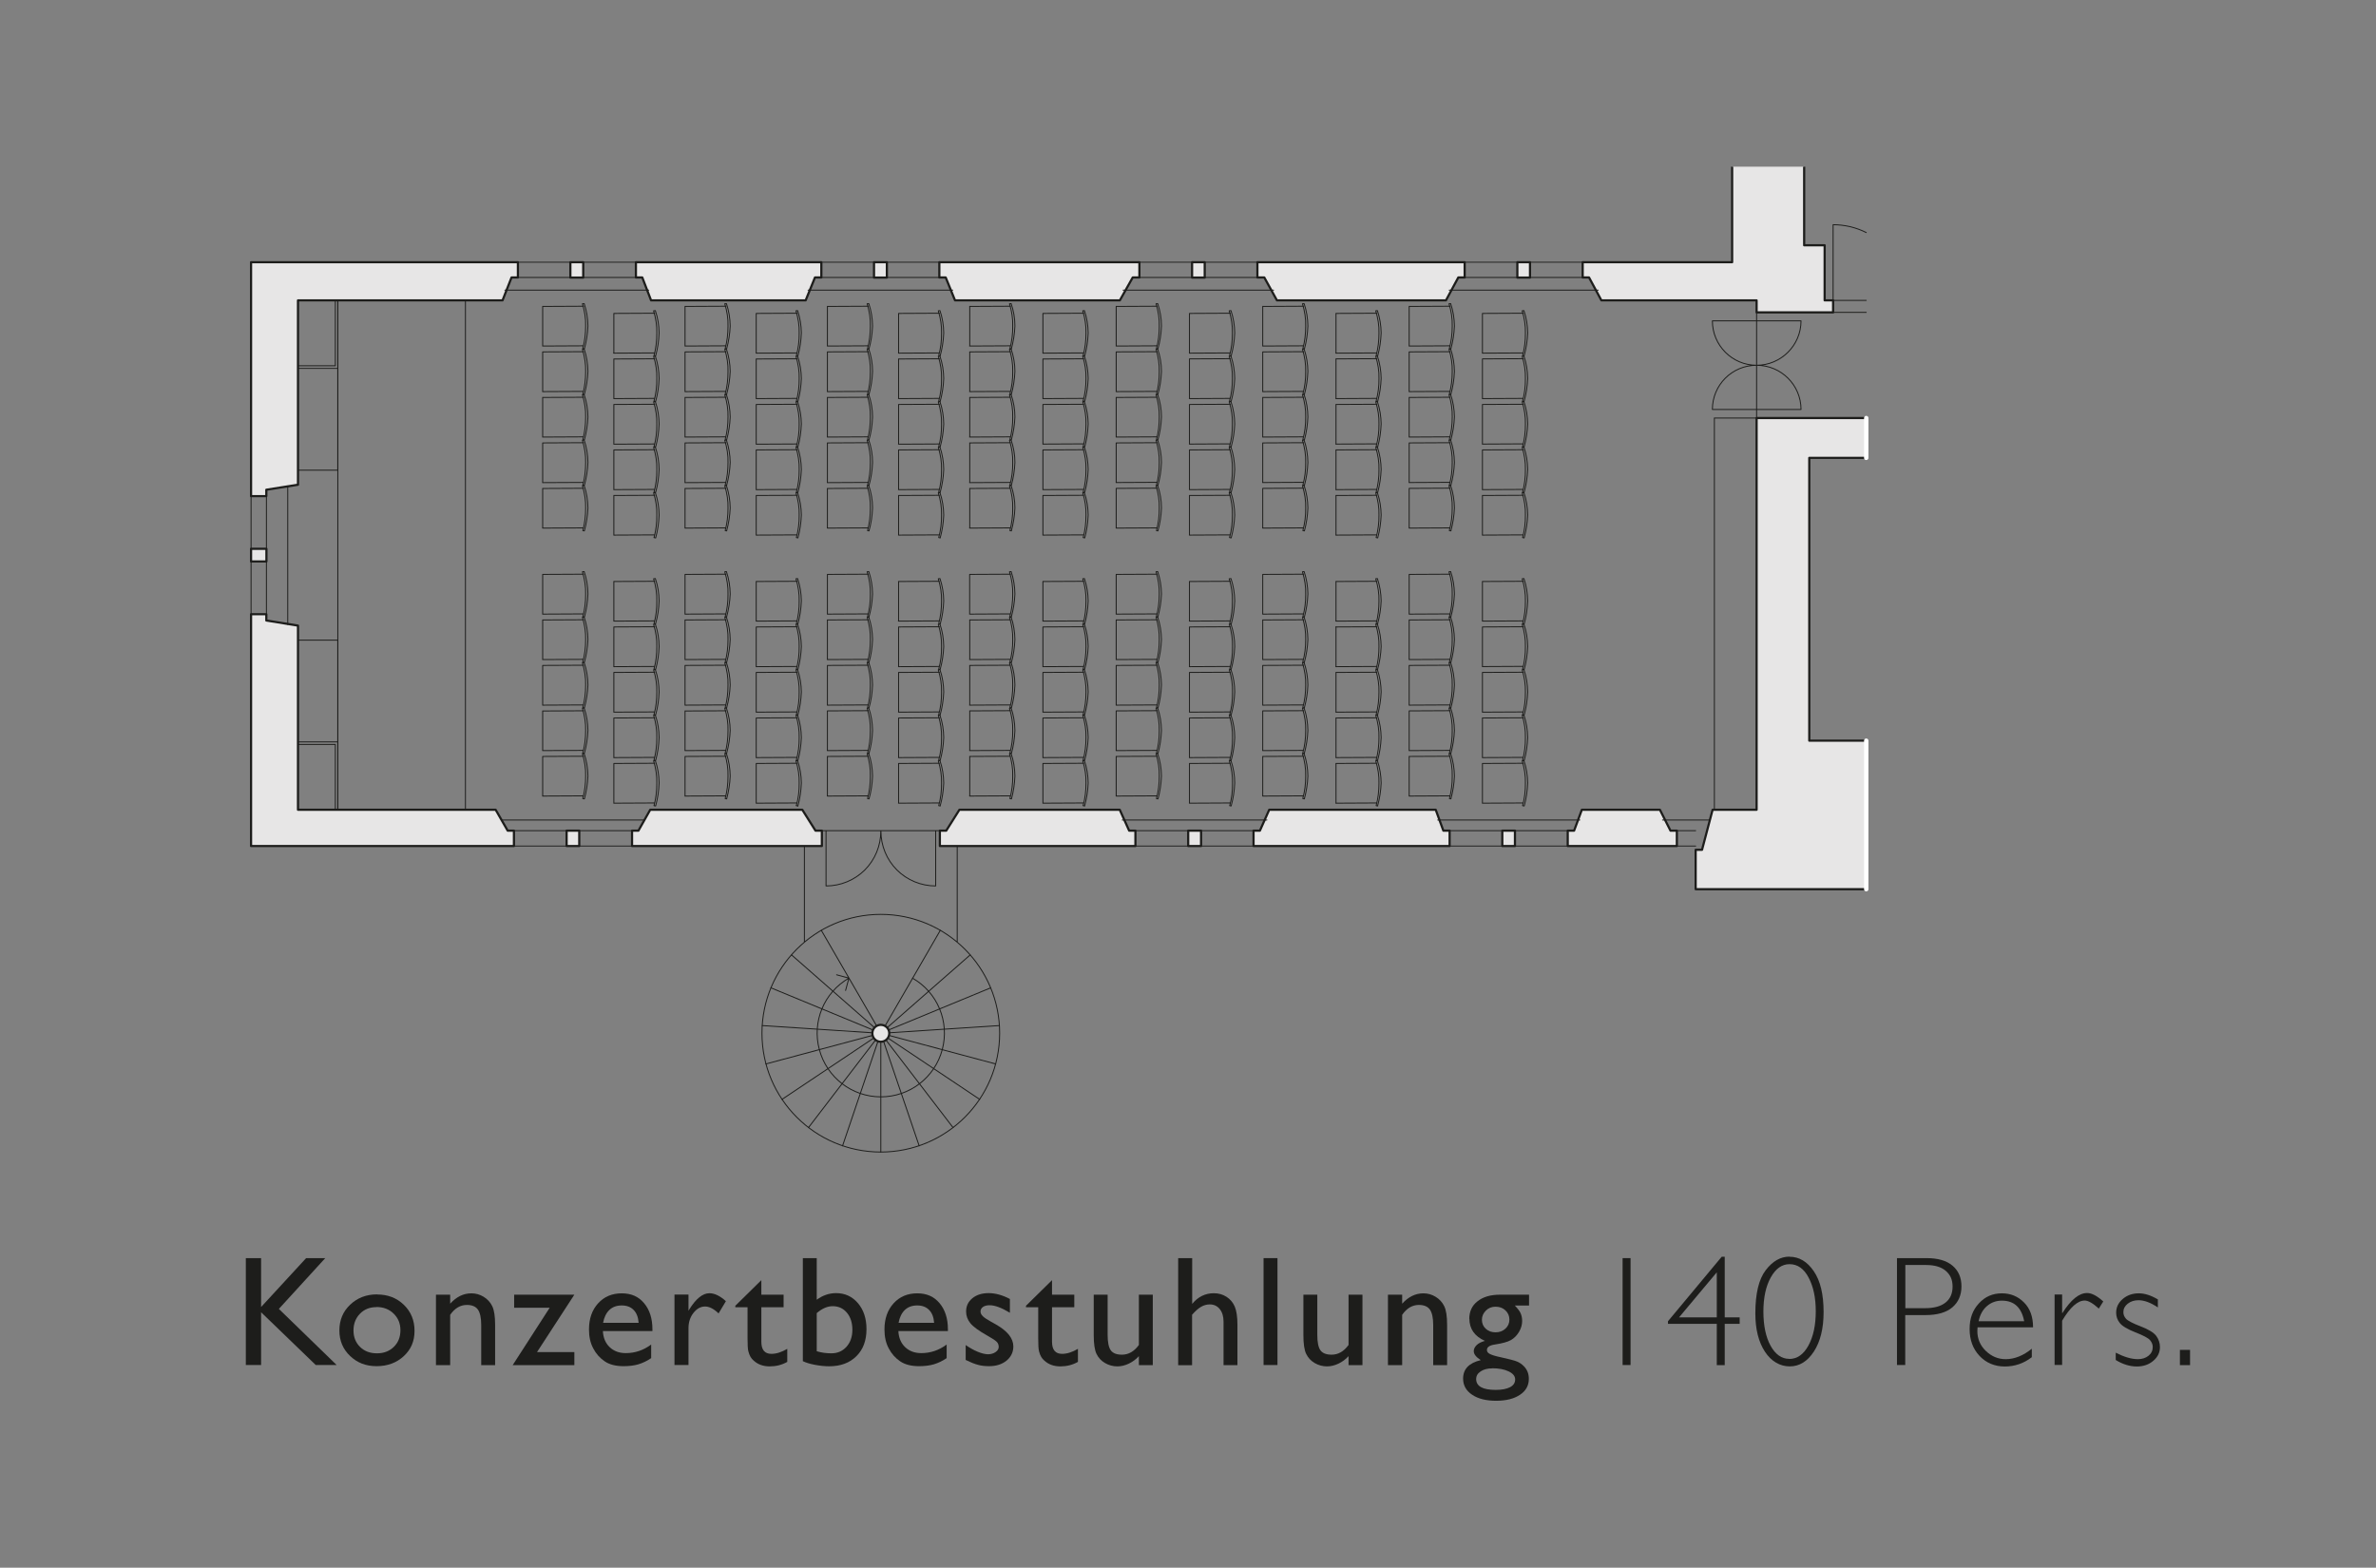 <?xml version="1.0" encoding="UTF-8"?>
<svg xmlns="http://www.w3.org/2000/svg" xmlns:xlink="http://www.w3.org/1999/xlink" id="a" viewBox="0 0 227.32 150">
  <rect x="0" y="0" width="227.32" height="150" fill="#808080" stroke="none"/>
  <defs>
    <style>.n,.o,.p,.q,.r{fill:none;}.o{stroke-width:.09px;}.o,.p,.q,.r{stroke-linecap:round;stroke-linejoin:round;}.o,.p,.r{stroke:#1d1d1b;}.p{stroke-width:.09px;}.s{fill:#e7e6e6;}.t{fill:#1d1d1b;}.q{stroke:#fff;stroke-width:.42px;}.r{stroke-width:.21px;}.u{clip-path:url(#h);}.v{clip-path:url(#k);}.w{clip-path:url(#j);}.x{clip-path:url(#e);}.y{clip-path:url(#d);}.z{clip-path:url(#g);}.aa{clip-path:url(#f);}.ab{clip-path:url(#i);}.ac{clip-path:url(#m);}.ad{clip-path:url(#l);}.ae{clip-path:url(#c);}.af{clip-path:url(#b);}</style>
    <clipPath id="b">
      <rect class="n" x="23.81" y="15.95" width="155.16" height="94.37"></rect>
    </clipPath>
    <clipPath id="c">
      <rect class="n" x="23.81" y="15.95" width="155.16" height="94.37"></rect>
    </clipPath>
    <clipPath id="d">
      <rect class="n" x="23.81" y="15.95" width="155.16" height="94.37"></rect>
    </clipPath>
    <clipPath id="e">
      <rect class="n" x="23.81" y="15.95" width="155.16" height="94.37"></rect>
    </clipPath>
    <clipPath id="f">
      <rect class="n" x="23.81" y="15.95" width="155.16" height="94.37"></rect>
    </clipPath>
    <clipPath id="g">
      <rect class="n" x="23.81" y="15.95" width="155.98" height="101.14"></rect>
    </clipPath>
    <clipPath id="h">
      <rect class="n" x="23.81" y="15.95" width="155.16" height="94.37"></rect>
    </clipPath>
    <clipPath id="i">
      <rect class="n" x="23.81" y="15.95" width="155.98" height="101.14"></rect>
    </clipPath>
    <clipPath id="j">
      <rect class="n" x="23.81" y="15.95" width="155.16" height="94.37"></rect>
    </clipPath>
    <clipPath id="k">
      <rect class="n" x="23.81" y="15.95" width="155.98" height="101.14"></rect>
    </clipPath>
    <clipPath id="l">
      <rect class="n" x="23.81" y="15.95" width="155.16" height="94.37"></rect>
    </clipPath>
    <clipPath id="m">
      <rect class="n" x="23.81" y="15.95" width="155.98" height="101.14"></rect>
    </clipPath>
  </defs>
  <path class="t" d="M29.29,120.38h1.83l-4.44,4.86,5.53,5.37h-2l-5.23-5.05v5.05h-1.46v-10.23h1.46v4.68l4.31-4.68Z"></path>
  <path class="t" d="M36.08,123.86c1.03,0,1.88.33,2.56.99.68.66,1.02,1.49,1.02,2.49s-.34,1.78-1.03,2.42-1.56.96-2.6.96-1.86-.33-2.54-.98c-.68-.65-1.02-1.46-1.02-2.44s.34-1.81,1.03-2.46c.69-.66,1.55-.99,2.58-.99ZM36.01,125.07c-.64,0-1.16.21-1.57.63s-.62.96-.62,1.6.21,1.17.63,1.58c.42.41.96.61,1.62.61s1.19-.21,1.61-.62c.42-.41.63-.94.63-1.59s-.22-1.17-.65-1.59-.98-.63-1.64-.63Z"></path>
  <path class="t" d="M43.07,123.88v.86c.6-.66,1.27-.99,2.03-.99.42,0,.81.11,1.17.33.36.22.64.52.82.89.19.38.28.98.28,1.8v3.85h-1.33v-3.84c0-.69-.11-1.18-.32-1.48-.21-.29-.56-.44-1.05-.44-.63,0-1.17.32-1.6.95v4.81h-1.36v-6.74h1.36Z"></path>
  <path class="t" d="M49.19,123.88h5.76l-3.57,5.49h3.57v1.25h-5.9l3.54-5.49h-3.4v-1.25Z"></path>
  <path class="t" d="M62.42,127.36h-4.74c.03.64.25,1.16.65,1.54.4.38.91.57,1.54.57.88,0,1.69-.27,2.43-.82v1.3c-.41.28-.82.47-1.22.59-.4.12-.88.18-1.42.18-.74,0-1.34-.15-1.8-.46-.46-.31-.83-.72-1.1-1.24-.28-.52-.41-1.12-.41-1.81,0-1.03.29-1.86.87-2.5.58-.64,1.34-.96,2.26-.96s1.61.31,2.14.94c.53.63.8,1.46.8,2.51v.17ZM57.71,126.57h3.39c-.04-.53-.19-.94-.48-1.23-.28-.29-.66-.43-1.14-.43s-.87.14-1.18.43c-.3.29-.5.7-.6,1.23Z"></path>
  <path class="t" d="M65.87,123.88v1.54l.07-.12c.64-1.04,1.29-1.56,1.93-1.56.5,0,1.03.26,1.58.76l-.7,1.17c-.46-.44-.89-.66-1.29-.66-.43,0-.8.21-1.12.62-.32.41-.47.9-.47,1.46v3.52h-1.34v-6.74h1.34Z"></path>
  <path class="t" d="M70.34,124.95l2.5-2.46v1.39h2.13v1.2h-2.13v3.3c0,.77.32,1.16.96,1.16.48,0,.98-.16,1.52-.48v1.25c-.51.29-1.07.43-1.68.43s-1.12-.18-1.52-.54c-.13-.11-.23-.23-.31-.36-.08-.13-.15-.31-.21-.53-.06-.22-.08-.63-.08-1.24v-2.99h-1.17v-.13Z"></path>
  <path class="t" d="M76.81,120.38h1.33v3.98c.58-.42,1.19-.63,1.85-.63.85,0,1.55.32,2.1.97.54.64.81,1.47.81,2.48,0,1.08-.32,1.95-.97,2.59-.65.64-1.51.96-2.6.96-.44,0-.89-.05-1.37-.14-.48-.09-.86-.21-1.15-.35v-9.86ZM78.14,125.64v3.65c.46.14.92.2,1.4.2.59,0,1.07-.21,1.45-.63.37-.42.56-.96.56-1.62s-.17-1.21-.52-1.63c-.35-.42-.8-.63-1.37-.63-.5,0-1,.22-1.52.66Z"></path>
  <path class="t" d="M90.69,127.36h-4.74c.03.64.25,1.16.65,1.54.4.38.91.57,1.54.57.88,0,1.69-.27,2.43-.82v1.3c-.41.28-.82.47-1.22.59-.4.12-.88.18-1.42.18-.74,0-1.34-.15-1.8-.46-.46-.31-.83-.72-1.1-1.24-.28-.52-.41-1.12-.41-1.81,0-1.03.29-1.86.87-2.5.58-.64,1.34-.96,2.26-.96s1.61.31,2.14.94c.53.63.8,1.46.8,2.51v.17ZM85.98,126.57h3.39c-.04-.53-.19-.94-.48-1.23-.28-.29-.66-.43-1.14-.43s-.87.14-1.18.43c-.3.29-.5.7-.6,1.23Z"></path>
  <path class="t" d="M92.39,130.13v-1.43c.38.26.76.48,1.15.64.39.16.72.24.99.24s.52-.07.72-.21.3-.3.3-.49-.06-.36-.19-.49c-.13-.13-.41-.32-.84-.56-.86-.48-1.42-.89-1.69-1.23-.27-.34-.4-.71-.4-1.11,0-.52.2-.94.6-1.27.4-.33.92-.49,1.56-.49s1.33.19,2.03.56v1.32c-.79-.48-1.44-.72-1.94-.72-.26,0-.47.05-.63.16-.16.11-.24.26-.24.44,0,.16.07.3.22.45.14.14.4.31.76.51l.48.27c1.12.63,1.68,1.34,1.68,2.11,0,.55-.22,1-.65,1.36-.43.35-.99.53-1.67.53-.4,0-.76-.04-1.07-.13-.31-.08-.71-.24-1.18-.47Z"></path>
  <path class="t" d="M98.15,124.95l2.5-2.46v1.39h2.13v1.2h-2.13v3.3c0,.77.32,1.16.96,1.16.48,0,.98-.16,1.52-.48v1.25c-.51.29-1.07.43-1.68.43s-1.12-.18-1.52-.54c-.13-.11-.23-.23-.31-.36-.08-.13-.15-.31-.21-.53-.06-.22-.08-.63-.08-1.24v-2.99h-1.17v-.13Z"></path>
  <path class="t" d="M108.96,130.62v-.86c-.28.31-.61.55-.97.72-.36.17-.73.26-1.09.26-.42,0-.82-.11-1.18-.32-.36-.21-.63-.5-.81-.87-.18-.36-.27-.97-.27-1.81v-3.86h1.33v3.84c0,.71.1,1.2.3,1.48.2.28.56.42,1.07.42.63,0,1.17-.31,1.62-.93v-4.81h1.33v6.74h-1.33Z"></path>
  <path class="t" d="M112.73,120.38h1.33v4.38c.56-.68,1.25-1.02,2.07-1.02.45,0,.85.11,1.21.34s.62.54.79.93c.17.4.26.98.26,1.77v3.84h-1.33v-4.17c0-.49-.12-.89-.36-1.19-.24-.3-.56-.45-.96-.45-.29,0-.57.08-.83.23-.26.15-.54.4-.86.76v4.83h-1.33v-10.23Z"></path>
  <path class="t" d="M120.89,120.38h1.33v10.23h-1.33v-10.23Z"></path>
  <path class="t" d="M129.02,130.62v-.86c-.28.31-.61.55-.97.72-.36.17-.73.26-1.09.26-.42,0-.82-.11-1.18-.32-.36-.21-.63-.5-.81-.87-.18-.36-.27-.97-.27-1.81v-3.86h1.33v3.84c0,.71.1,1.2.3,1.48.2.28.56.42,1.07.42.63,0,1.17-.31,1.62-.93v-4.81h1.33v6.74h-1.33Z"></path>
  <path class="t" d="M134.15,123.88v.86c.6-.66,1.27-.99,2.03-.99.42,0,.81.11,1.17.33.36.22.64.52.82.89.19.38.28.98.28,1.8v3.85h-1.33v-3.84c0-.69-.11-1.18-.32-1.48-.21-.29-.56-.44-1.05-.44-.63,0-1.17.32-1.6.95v4.81h-1.36v-6.74h1.36Z"></path>
  <path class="t" d="M140.57,126.21c0-.72.26-1.29.79-1.7.53-.42,1.24-.63,2.15-.63h2.78v1.04h-1.36c.26.27.45.51.55.73.1.22.15.47.15.75,0,.35-.1.7-.3,1.04-.2.34-.46.6-.77.78-.31.18-.83.32-1.55.43-.5.07-.75.25-.75.52,0,.16.09.29.28.38.19.1.53.21,1.02.31.82.18,1.36.32,1.59.42.24.1.45.25.64.44.32.32.48.73.48,1.21,0,.64-.28,1.15-.85,1.53-.57.38-1.33.57-2.28.57s-1.73-.19-2.3-.58c-.57-.38-.86-.9-.86-1.54,0-.91.56-1.5,1.69-1.77-.45-.29-.67-.57-.67-.86,0-.21.1-.41.29-.59.19-.18.45-.3.78-.39-.99-.44-1.49-1.15-1.49-2.13ZM142.76,130.93c-.45,0-.82.1-1.1.29-.29.19-.43.43-.43.73,0,.69.62,1.04,1.87,1.04.59,0,1.05-.09,1.37-.26.33-.17.49-.42.49-.74s-.21-.57-.62-.77-.94-.3-1.59-.3ZM143.08,125.03c-.36,0-.67.12-.92.37s-.38.54-.38.88.12.63.37.86c.25.23.56.34.94.34s.69-.12.94-.35c.25-.23.38-.52.38-.87s-.13-.64-.38-.88-.57-.35-.95-.35Z"></path>
  <path class="t" d="M156,120.38v10.23h-.76v-10.23h.76Z"></path>
  <path class="t" d="M165.01,120.25v5.8h1.43v.62h-1.43v3.95h-.76v-3.95h-4.67v-.25l5.14-6.17h.29ZM164.25,126.05v-4.31l-3.61,4.31h3.61Z"></path>
  <path class="t" d="M171.21,120.25c.92,0,1.69.46,2.32,1.38.63.92.94,2.22.94,3.91,0,1.57-.31,2.83-.93,3.78-.62.95-1.39,1.42-2.31,1.42s-1.76-.47-2.37-1.4-.92-2.15-.92-3.67c0-1.89.33-3.27.99-4.13.66-.87,1.42-1.3,2.27-1.3ZM171.18,130.03c.76,0,1.37-.43,1.84-1.29s.7-1.95.7-3.27-.23-2.36-.68-3.22c-.45-.86-1.06-1.29-1.83-1.29-.72,0-1.32.42-1.79,1.26s-.71,1.93-.71,3.27.23,2.45.69,3.28c.46.83,1.06,1.25,1.78,1.25Z"></path>
  <path class="t" d="M181.5,120.38h2.82c1.08,0,1.91.24,2.48.72.57.48.86,1.14.86,1.98s-.29,1.51-.87,2.01c-.58.49-1.43.74-2.55.74h-1.96v4.78h-.79v-10.23ZM182.29,121.04v4.13h1.9c.85,0,1.5-.18,1.95-.54s.67-.87.67-1.53-.22-1.13-.65-1.5-1.06-.56-1.87-.56h-2Z"></path>
  <path class="t" d="M194.51,127h-5.31c-.01.12-.02.23-.02.35,0,.75.27,1.39.81,1.91.54.52,1.17.79,1.9.79.85,0,1.69-.34,2.5-1v.81c-.77.6-1.64.89-2.59.89s-1.78-.34-2.41-1.01-.95-1.53-.95-2.57.29-1.8.88-2.45c.59-.65,1.32-.97,2.21-.97.83,0,1.54.29,2.12.88.58.58.86,1.37.86,2.38ZM189.29,126.42h4.37c-.25-1.31-.96-1.97-2.13-1.97-.55,0-1.03.17-1.43.52-.4.34-.67.83-.8,1.45Z"></path>
  <path class="t" d="M201.22,124.54l-.42.67c-.56-.51-1.01-.77-1.35-.77-.67,0-1.39.64-2.16,1.93v4.23h-.72v-6.74h.72v1.77h.03c.81-1.27,1.59-1.91,2.36-1.91.44,0,.95.27,1.54.8Z"></path>
  <path class="t" d="M206.45,124.32v.78c-.68-.46-1.3-.69-1.85-.69-.41,0-.75.11-1.03.33-.28.22-.42.49-.42.81,0,.23.08.44.25.63.17.19.64.44,1.4.73.76.29,1.26.6,1.5.92.23.32.35.67.35,1.06,0,.52-.21.96-.64,1.32-.42.36-.95.54-1.57.54-.68,0-1.35-.21-2.02-.62v-.7c.8.41,1.5.62,2.12.62.41,0,.75-.11,1.02-.33.27-.22.4-.5.4-.84,0-.23-.09-.45-.26-.65s-.64-.45-1.41-.75c-.76-.3-1.26-.6-1.49-.9-.23-.29-.34-.62-.34-.98,0-.51.21-.95.63-1.31.42-.36.94-.54,1.54-.54.55,0,1.15.19,1.8.57Z"></path>
  <path class="t" d="M209.53,129.16v1.46h-.97v-1.46h.97Z"></path>
  <polygon class="s" points="24.02 25.09 24.02 47.47 25.48 47.47 25.48 46.86 28.51 46.38 28.51 28.74 48.08 28.74 48.94 26.55 49.55 26.55 49.55 25.09 24.02 25.09"></polygon>
  <g class="af">
    <polyline class="r" points="25.48 47.47 25.48 46.86 28.51 46.38 28.51 28.74 48.08 28.74 48.94 26.55 49.55 26.55 49.55 25.09 24.02 25.09 24.02 47.47 25.48 47.47"></polyline>
  </g>
  <polygon class="s" points="60.84 25.09 60.84 26.55 61.45 26.55 62.29 28.74 77.08 28.74 77.97 26.55 78.58 26.55 78.58 25.09 60.84 25.09"></polygon>
  <polyline class="r" points="78.58 25.09 60.84 25.09 60.84 26.55 61.45 26.55 62.29 28.74 77.08 28.74 77.97 26.55 78.58 26.55 78.58 25.09"></polyline>
  <polygon class="s" points="89.87 25.09 89.87 26.55 90.48 26.55 91.37 28.74 107.13 28.74 108.37 26.55 109.01 26.55 109.01 25.09 89.87 25.09"></polygon>
  <polyline class="r" points="109.01 25.09 89.87 25.09 89.87 26.55 90.48 26.55 91.37 28.74 107.14 28.74 108.37 26.55 109.01 26.55 109.01 25.09"></polyline>
  <polygon class="s" points="120.3 25.09 120.3 26.55 120.96 26.55 122.17 28.74 138.34 28.74 139.52 26.55 140.13 26.55 140.13 25.09 120.3 25.09"></polygon>
  <polyline class="r" points="140.13 25.09 120.3 25.09 120.3 26.55 120.96 26.55 122.17 28.74 138.34 28.74 139.52 26.55 140.13 26.55 140.13 25.09"></polyline>
  <polygon class="s" points="165.72 15.95 165.72 25.09 151.42 25.09 151.42 26.55 152.03 26.55 153.21 28.74 168.06 28.74 168.06 29.89 175.38 29.89 175.38 28.74 174.57 28.74 174.57 23.46 172.61 23.46 172.61 15.95 165.72 15.95"></polygon>
  <g class="ae">
    <polyline class="r" points="165.72 25.09 151.42 25.09 151.42 26.55 152.03 26.55 153.21 28.74 168.06 28.74 168.06 29.89 175.38 29.89 175.38 28.74 174.57 28.74 174.57 23.47 172.61 23.47 172.61 15.34 165.72 15.34 165.72 25.09"></polyline>
  </g>
  <polygon class="s" points="24.02 58.77 24.02 80.95 49.17 80.95 49.17 79.48 48.57 79.48 47.42 77.48 28.51 77.48 28.51 59.86 25.48 59.37 25.48 58.77 24.02 58.77"></polygon>
  <g class="y">
    <polyline class="r" points="48.57 79.48 47.42 77.48 28.51 77.48 28.51 59.86 25.48 59.37 25.48 58.77 24.02 58.77 24.02 80.95 49.17 80.95 49.17 79.48 48.57 79.48"></polyline>
  </g>
  <polygon class="s" points="62.21 77.48 61.08 79.48 60.47 79.48 60.47 80.95 78.63 80.95 78.63 79.48 78.02 79.48 76.76 77.48 62.21 77.48"></polygon>
  <polyline class="r" points="78.02 79.48 76.76 77.48 62.21 77.48 61.08 79.48 60.47 79.48 60.47 80.95 78.63 80.95 78.63 79.48 78.02 79.48"></polyline>
  <polygon class="s" points="91.79 77.48 90.53 79.48 89.92 79.48 89.92 80.95 108.63 80.95 108.63 79.48 108.03 79.48 107.13 77.48 91.79 77.48"></polygon>
  <polyline class="r" points="108.03 79.48 107.13 77.48 91.79 77.48 90.53 79.48 89.92 79.48 89.92 80.95 108.63 80.95 108.63 79.48 108.03 79.48"></polyline>
  <polygon class="s" points="121.43 77.48 120.54 79.48 119.93 79.48 119.93 80.95 138.69 80.95 138.69 79.48 138.09 79.48 137.36 77.48 121.43 77.48"></polygon>
  <polyline class="r" points="138.09 79.48 137.36 77.48 121.43 77.48 120.54 79.48 119.93 79.48 119.93 80.95 138.69 80.95 138.69 79.48 138.09 79.48"></polyline>
  <polygon class="s" points="168.06 40 168.06 77.48 163.85 77.48 162.83 81.31 162.23 81.31 162.23 85.08 178.55 85.08 178.55 70.87 173.1 70.87 173.1 43.81 178.55 43.81 178.55 40 168.06 40"></polygon>
  <g class="x">
    <polyline class="r" points="168.06 40 178.55 40 178.55 43.81 173.1 43.81 173.1 70.87 178.55 70.87 178.55 85.08 162.23 85.08 162.23 81.31 162.84 81.31 163.85 77.48 168.06 77.48 168.06 40"></polyline>
  </g>
  <polygon class="s" points="151.34 77.48 150.6 79.48 149.99 79.48 149.99 80.95 160.42 80.95 160.42 79.48 159.82 79.48 158.81 77.48 151.34 77.48"></polygon>
  <polyline class="r" points="149.99 80.95 160.43 80.95 160.43 79.48 159.82 79.48 158.81 77.48 151.34 77.48 150.6 79.48 149.99 79.48 149.99 80.95"></polyline>
  <g class="aa">
    <path class="o" d="M95.64,98.86c0,6.28-5.09,11.37-11.37,11.37s-11.37-5.09-11.37-11.37,5.09-11.37,11.37-11.37,11.37,5.09,11.37,11.37M91.58,81v9.15M76.96,81v9.15M84.28,79.53c0,1.39.55,2.73,1.53,3.71s2.32,1.53,3.71,1.53M89.52,79.53v5.24M79.03,84.77c1.39,0,2.73-.55,3.71-1.53s1.53-2.32,1.53-3.71M79.03,79.53v5.24M32.32,44.99h-3.81M32.32,35.25v9.74M32.32,61.25h-3.81M32.32,70.99v-9.74M164.02,40v37.48M168.06,40h-4.05M163.83,30.7c0,2.35,1.9,4.25,4.23,4.25s4.25-1.9,4.25-4.25M172.31,39.18c0-2.34-1.9-4.23-4.25-4.23s-4.23,1.89-4.23,4.23M172.31,39.18h-8.48M172.31,30.7h-8.48M168.06,40v-10.12M27.53,59.75v-13.25M159.06,78.46h4.54M137.55,78.46h13.6M107.37,78.46h13.84M48.06,78.46h13.52M62.07,27.76h-13.77M91.15,27.76h-13.84M121.85,27.76h-14.4M152.91,27.76h-14.26M89.87,26.55h-11.29M120.3,26.55h-11.3M151.42,26.55h-11.3M49.55,26.55h11.3M60.84,25.09h-11.3M89.87,25.09h-11.29M120.3,25.09h-11.3M151.42,25.09h-11.3M24.02,58.77v-11.3M25.49,58.77v-11.3M162.23,79.48h-1.8M162.23,80.95h-1.8M60.47,79.48h-11.3M89.92,79.48h-11.29M119.93,79.48h-11.3M149.99,79.48h-11.3M60.47,80.95h-11.3M119.93,80.95h-11.3M149.99,80.95h-11.3M178.55,22.25c-.49-.25-1.01-.43-1.53-.56-.54-.12-1.09-.19-1.64-.19M175.38,28.74v-7.23"></path>
  </g>
  <g class="z">
    <path class="s" d="M85.08,98.87c0,.45-.36.81-.81.81s-.81-.36-.81-.81.36-.81.81-.81.81.36.81.81"></path>
    <path class="r" d="M85.08,98.87c0,.45-.36.81-.81.81s-.81-.36-.81-.81.36-.81.81-.81.81.36.81.81"></path>
  </g>
  <g class="u">
    <path class="o" d="M81.22,93.59l-.32,1.18M81.22,93.59l-1.18-.32M81.22,93.59c-2.39,1.37-3.55,4.18-2.83,6.84.71,2.66,3.12,4.52,5.88,4.52s5.17-1.85,5.88-4.52-.45-5.47-2.85-6.84M84.95,99.32l8.78,5.87M84.76,99.51l6.42,8.38M84.53,99.63l3.41,10.01M85.08,98.82l10.54-.69M85.05,99.07l10.2,2.73M85.02,98.55l9.76-4.03M84.88,98.33l7.94-6.96M84.68,98.16l5.28-9.14M83.6,99.32l-8.78,5.87M83.77,99.51l-6.42,8.38M84,99.63l-3.39,10.01M83.47,98.82l-10.54-.69M83.48,99.07l-10.2,2.73M83.52,98.55l-9.76-4.03M83.67,98.33l-7.94-6.96M84.27,99.68v10.55M83.87,98.16l-5.29-9.14"></path>
  </g>
  <g class="ab">
    <rect class="s" x="54.21" y="79.48" width="1.21" height="1.47"></rect>
    <rect class="r" x="54.21" y="79.48" width="1.21" height="1.47"></rect>
    <rect class="s" x="24.02" y="52.51" width="1.47" height="1.21"></rect>
  </g>
  <g class="w">
    <rect class="r" x="24.02" y="52.51" width="1.47" height="1.21"></rect>
  </g>
  <g class="v">
    <rect class="s" x="54.57" y="25.09" width="1.23" height="1.47"></rect>
    <rect class="r" x="54.57" y="25.09" width="1.23" height="1.47"></rect>
    <rect class="s" x="83.62" y="25.09" width="1.23" height="1.47"></rect>
    <rect class="r" x="83.62" y="25.09" width="1.23" height="1.47"></rect>
    <rect class="s" x="113.68" y="79.48" width="1.23" height="1.47"></rect>
    <rect class="r" x="113.68" y="79.48" width="1.23" height="1.47"></rect>
    <rect class="s" x="114.05" y="25.09" width="1.21" height="1.47"></rect>
    <rect class="r" x="114.05" y="25.09" width="1.21" height="1.47"></rect>
    <rect class="s" x="145.17" y="25.09" width="1.21" height="1.47"></rect>
    <rect class="r" x="145.17" y="25.09" width="1.21" height="1.47"></rect>
    <rect class="s" x="143.73" y="79.48" width="1.21" height="1.47"></rect>
    <rect class="r" x="143.73" y="79.48" width="1.21" height="1.47"></rect>
  </g>
  <g class="ad">
    <path class="o" d="M175.38,29.89h3.17M175.38,28.74h3.17M28.51,71.23h3.57M32.08,71.23v6.25M32.32,77.48v-6.49M32.32,70.99h-3.81M28.51,35.25h3.81M32.32,35.25v-6.51M32.08,28.74v6.25M32.08,35h-3.57"></path>
    <path class="q" d="M178.55,43.81v-3.81M178.55,85.08v-14.21"></path>
  </g>
  <g class="ac">
    <rect class="o" x="32.32" y="28.69" width="12.21" height="48.76"></rect>
    <path class="p" d="M103.59,34.09c.22.72.33,1.43.31,2.13,0,.74-.08,1.46-.28,2.16M103.69,34.33l-3.91.02M99.78,34.34v3.8M99.77,38.14l3.91-.02M96.77,50.8l-.15-.03M96.74,46.46l-.16.02M96.74,46.46c.23.68.36,1.4.36,2.14-.03.76-.15,1.5-.34,2.19M96.58,46.48c.22.72.33,1.43.31,2.13.01.74-.08,1.46-.27,2.15M96.68,46.72l-3.91.02M92.78,46.73v3.8M92.76,50.53l3.91-.02M96.77,46.44l-.15-.03M96.74,42.11l-.16.02M96.74,42.11c.23.68.36,1.4.36,2.14-.03.76-.15,1.5-.34,2.19M96.58,42.13c.22.72.33,1.43.31,2.13.01.74-.08,1.46-.27,2.15M96.68,42.36l-3.91.02M92.78,42.38v3.8M92.76,46.18l3.91-.02M96.77,42.09l-.15-.03M96.74,37.76l-.16.02M96.74,37.76c.23.68.36,1.4.36,2.14-.03.76-.15,1.5-.34,2.19M96.58,37.77c.22.72.33,1.43.31,2.13.01.74-.08,1.46-.27,2.15M96.68,38.01l-3.91.02M92.78,38.02v3.8M92.76,41.82l3.91-.02M96.77,37.74l-.15-.03M96.74,33.4l-.16.02M96.74,33.4c.23.68.36,1.4.36,2.14-.03.76-.15,1.5-.34,2.19M96.58,33.42c.22.72.33,1.43.31,2.13.01.74-.08,1.46-.27,2.15M96.68,33.65l-3.91.02M92.78,33.67v3.8M92.76,37.47l3.91-.02M89.96,51.47l-.15-.03M89.93,47.14l-.16.02M89.93,47.14c.23.68.35,1.4.36,2.14-.03.76-.15,1.5-.34,2.19M89.77,47.15c.22.72.33,1.43.31,2.13.01.74-.08,1.46-.27,2.16M89.88,47.39l-3.91.02M85.97,47.4v3.8M85.96,51.2l3.91-.02M89.96,47.12l-.15-.03M89.93,42.78l-.16.02M89.93,42.78c.23.68.35,1.4.36,2.14-.03.76-.15,1.5-.34,2.19M89.77,42.8c.22.72.33,1.43.31,2.13.01.74-.08,1.46-.27,2.16M89.88,43.03l-3.91.02M85.97,43.05v3.8M85.96,46.85l3.91-.02M89.96,42.76l-.15-.03M89.93,38.43l-.16.02M89.93,38.43c.23.68.35,1.4.36,2.14-.03.76-.15,1.5-.34,2.19M89.77,38.45c.22.72.33,1.43.31,2.13.01.74-.08,1.46-.27,2.16M89.88,38.68l-3.91.02M85.97,38.7v3.8M85.96,42.5l3.91-.02M89.96,38.41l-.15-.03M89.93,34.08l-.16.02M89.93,34.08c.23.68.35,1.4.36,2.14-.03.76-.15,1.5-.34,2.19M89.77,34.09c.22.72.33,1.43.31,2.13.01.74-.08,1.46-.27,2.16M89.88,34.33l-3.91.02M85.97,34.34v3.8M85.96,38.14l3.91-.02M83.15,50.8l-.15-.03M83.12,46.46l-.16.02M83.12,46.46c.23.68.36,1.4.36,2.14-.03.76-.14,1.5-.34,2.19M82.96,46.48c.22.72.33,1.43.31,2.13,0,.74-.08,1.46-.27,2.15M83.07,46.72l-3.91.02M79.16,46.73v3.8M79.15,50.53l3.91-.02M83.15,46.44l-.15-.03M83.12,42.11l-.16.02M83.12,42.11c.23.68.36,1.4.36,2.14-.03.76-.14,1.5-.34,2.19M82.96,42.13c.22.72.33,1.43.31,2.13,0,.74-.08,1.46-.27,2.15M83.07,42.36l-3.91.02M79.16,42.38v3.8M79.15,46.18l3.91-.02M83.15,42.09l-.15-.03M83.12,37.76l-.16.02M83.12,37.76c.23.68.36,1.4.36,2.14-.03.76-.14,1.5-.34,2.19M82.96,37.77c.22.72.33,1.43.31,2.13,0,.74-.08,1.46-.27,2.15M83.07,38.01l-3.91.02M79.16,38.02v3.8M79.15,41.82l3.91-.02M83.15,37.74l-.15-.03M83.12,33.4l-.16.02M83.12,33.4c.23.68.36,1.4.36,2.14-.03.76-.14,1.5-.34,2.19M82.96,33.42c.22.72.33,1.43.31,2.13,0,.74-.08,1.46-.27,2.15M83.07,33.65l-3.91.02M79.16,33.67v3.8M79.15,37.47l3.91-.02M76.34,51.47l-.15-.03M76.31,47.14l-.16.02M76.31,47.14c.23.68.35,1.4.36,2.14-.03.76-.14,1.5-.33,2.19M76.15,47.15c.22.72.33,1.43.31,2.13.01.74-.08,1.46-.27,2.16M76.26,47.39l-3.91.02M72.35,47.4v3.8M72.34,51.2l3.91-.02M76.34,47.12l-.15-.03M76.31,42.78l-.16.02M76.31,42.78c.23.68.35,1.4.36,2.14-.03.76-.14,1.5-.33,2.19M76.15,42.8c.22.72.33,1.43.31,2.13.01.74-.08,1.46-.27,2.16M76.26,43.03l-3.91.02M72.35,43.05v3.8M72.34,46.85l3.91-.02M76.34,42.76l-.15-.03M76.31,38.43l-.16.02M76.31,38.43c.23.68.35,1.4.36,2.14-.03.76-.14,1.5-.33,2.19M76.15,38.45c.22.72.33,1.43.31,2.13.01.74-.08,1.46-.27,2.16M76.26,38.68l-3.91.02M72.35,38.7v3.8M72.34,42.5l3.91-.02M76.34,38.41l-.15-.03M76.31,34.08l-.16.02M76.31,34.08c.23.68.35,1.4.36,2.14-.03.76-.14,1.5-.33,2.19M76.15,34.09c.22.72.33,1.43.31,2.13.01.74-.08,1.46-.27,2.16M76.26,34.33l-3.91.02M72.35,34.34v3.8M72.34,38.14l3.91-.02M69.53,50.8l-.15-.03M69.5,46.46l-.16.02M69.5,46.46c.23.68.35,1.4.36,2.14-.03.76-.15,1.5-.34,2.19M69.34,46.48c.22.72.33,1.43.31,2.13,0,.74-.08,1.46-.27,2.15M69.45,46.72l-3.91.02M65.54,46.73v3.8M65.53,50.53l3.91-.02M69.53,46.44l-.15-.03M69.5,42.11l-.16.02M69.5,42.11c.23.68.35,1.4.36,2.14-.03.76-.15,1.5-.34,2.19M69.34,42.13c.22.72.33,1.43.31,2.13,0,.74-.08,1.46-.27,2.15M69.45,42.36l-3.91.02M65.54,42.38v3.8M65.53,46.18l3.91-.02M69.53,42.09l-.15-.03M69.5,37.76l-.16.02M69.5,37.76c.23.68.35,1.4.36,2.14-.03.76-.15,1.5-.34,2.19M69.34,37.77c.22.72.33,1.43.31,2.13,0,.74-.08,1.46-.27,2.15M69.45,38.01l-3.91.02M65.54,38.02v3.8M65.53,41.82l3.91-.02M69.53,37.74l-.15-.03M69.5,33.4l-.16.02M69.5,33.4c.23.68.35,1.4.36,2.14-.03.76-.15,1.5-.34,2.19M69.34,33.42c.22.72.33,1.43.31,2.13,0,.74-.08,1.46-.27,2.15M69.45,33.65l-3.91.02M65.54,33.67v3.8M65.53,37.47l3.91-.02M62.72,51.47l-.15-.03M62.7,47.14l-.16.02M62.7,47.14c.23.68.35,1.4.36,2.14-.03.76-.14,1.5-.33,2.19M62.53,47.15c.22.72.33,1.43.31,2.13.01.74-.08,1.46-.27,2.16M62.64,47.39l-3.91.02M58.73,47.4v3.8M58.72,51.2l3.91-.02M62.72,47.12l-.15-.03M62.7,42.78l-.16.02M62.7,42.78c.23.68.35,1.4.36,2.14-.03.76-.14,1.5-.33,2.19M62.53,42.8c.22.72.33,1.43.31,2.13.01.74-.08,1.46-.27,2.16M62.64,43.03l-3.91.02M58.73,43.05v3.8M58.72,46.85l3.91-.02M62.72,42.76l-.15-.03M62.7,38.43l-.16.02M62.7,38.43c.23.68.35,1.4.36,2.14-.03.76-.14,1.5-.33,2.19M62.53,38.45c.22.72.33,1.43.31,2.13.01.74-.08,1.46-.27,2.16M62.64,38.68l-3.91.02M58.73,38.7v3.8M58.72,42.5l3.91-.02M62.72,38.41l-.15-.03M62.7,34.08l-.16.02M62.7,34.08c.23.68.35,1.4.36,2.14-.03.76-.14,1.5-.33,2.19M62.53,34.09c.22.72.33,1.43.31,2.13.01.74-.08,1.46-.27,2.16M62.64,34.33l-3.91.02M58.73,34.34v3.8M58.72,38.14l3.91-.02M55.91,50.8l-.15-.03M55.89,46.46l-.16.02M55.89,46.46c.23.68.35,1.4.36,2.14-.03.76-.15,1.5-.34,2.19M55.72,46.48c.22.72.33,1.43.31,2.13,0,.74-.08,1.46-.27,2.15M55.83,46.72l-3.91.02M51.92,46.73v3.8M51.91,50.53l3.91-.02M55.91,46.44l-.15-.03M55.89,42.11l-.16.02M55.89,42.11c.23.68.35,1.4.36,2.14-.03.76-.15,1.5-.34,2.19M55.72,42.13c.22.72.33,1.43.31,2.13,0,.74-.08,1.46-.27,2.15M55.83,42.36l-3.91.02M51.92,42.38v3.8M51.91,46.18l3.91-.02M55.91,42.09l-.15-.03M55.89,37.76l-.16.02M55.89,37.76c.23.68.35,1.4.36,2.14-.03.76-.15,1.5-.34,2.19M55.72,37.77c.22.72.33,1.43.31,2.13,0,.74-.08,1.46-.27,2.15M55.83,38.01l-3.91.02M51.92,38.02v3.8M51.91,41.82l3.91-.02M55.91,37.74l-.15-.03M55.89,33.4l-.16.02M55.89,33.4c.23.68.35,1.4.36,2.14-.03.76-.15,1.5-.34,2.19M55.72,33.42c.22.72.33,1.43.31,2.13,0,.74-.08,1.46-.27,2.15M55.83,33.65l-3.91.02M51.92,33.67v3.8M51.91,37.47l3.91-.02"></path>
    <path class="p" d="M58.72,33.79l3.91-.02M55.91,33.38l-.15-.03M55.89,29.05l-.16.02M55.89,29.05c.23.68.35,1.4.36,2.14-.03.76-.15,1.5-.34,2.19M55.72,29.06c.22.72.33,1.43.31,2.13,0,.74-.08,1.46-.28,2.15M55.83,29.3l-3.91.02M51.92,29.31v3.8M51.91,33.11l3.91-.02M145.82,51.47l-.15-.03M145.8,47.14l-.16.02M145.8,47.14c.23.68.35,1.4.36,2.14-.03.76-.15,1.5-.34,2.19M145.63,47.15c.22.72.33,1.43.31,2.13.01.74-.08,1.46-.27,2.15M145.74,47.39l-3.91.02M141.83,47.4v3.8M141.82,51.2l3.91-.02M145.82,47.12l-.15-.03M145.8,42.78l-.16.02M145.8,42.78c.23.68.35,1.4.36,2.14-.03.76-.15,1.5-.34,2.19M145.63,42.8c.22.72.33,1.43.31,2.13.01.74-.08,1.46-.27,2.15M145.74,43.03l-3.91.02M141.83,43.05v3.8M141.82,46.85l3.91-.02M145.82,42.76l-.15-.03M145.8,38.43l-.16.02M145.8,38.43c.23.68.35,1.4.36,2.14-.03.76-.15,1.5-.34,2.19M145.63,38.44c.22.72.33,1.43.31,2.13.01.74-.08,1.46-.27,2.15M145.74,38.68l-3.91.02M141.83,38.7v3.8M141.82,42.49l3.91-.02M145.82,38.41l-.15-.03M145.8,34.07l-.16.02M145.8,34.07c.23.68.35,1.4.36,2.14-.03.76-.15,1.5-.34,2.19M145.63,34.09c.22.72.33,1.43.31,2.13.01.74-.08,1.46-.27,2.15M145.74,34.32l-3.91.02M141.83,34.34v3.8M141.82,38.14l3.91-.02M138.82,50.8l-.15-.03M138.79,46.46l-.16.02M138.79,46.46c.23.68.35,1.4.36,2.14-.03.76-.15,1.5-.34,2.19M138.63,46.48c.22.71.33,1.43.31,2.13,0,.74-.08,1.46-.28,2.15M138.73,46.71l-3.91.02M134.82,46.73v3.8M134.81,50.53l3.91-.02M138.82,46.44l-.15-.03M138.79,42.11l-.16.02M138.79,42.11c.23.68.35,1.4.36,2.14-.03.76-.15,1.5-.34,2.19M138.63,42.13c.22.71.33,1.43.31,2.13,0,.74-.08,1.46-.28,2.15M138.73,42.36l-3.91.02M134.82,42.38v3.8M134.81,46.17l3.91-.02M138.82,42.09l-.15-.03M138.79,37.75l-.16.02M138.79,37.75c.23.68.35,1.4.36,2.14-.03.76-.15,1.5-.34,2.19M138.63,37.77c.22.71.33,1.43.31,2.13,0,.74-.08,1.46-.28,2.15M138.73,38.01l-3.91.02M134.82,38.02v3.8M134.81,41.82l3.91-.02M138.82,37.73l-.15-.03M138.79,33.4l-.16.02M138.79,33.4c.23.68.35,1.4.36,2.14-.03.76-.15,1.5-.34,2.19M138.63,33.42c.22.71.33,1.43.31,2.13,0,.74-.08,1.46-.28,2.15M138.73,33.65l-3.91.02M134.82,33.67v3.8M134.81,37.47l3.91-.02M131.81,51.47l-.15-.03M131.78,47.14l-.16.02M131.78,47.14c.23.68.35,1.4.36,2.14-.03.76-.14,1.5-.33,2.19M131.62,47.15c.22.72.33,1.43.31,2.13.01.74-.08,1.46-.27,2.15M131.72,47.39l-3.91.02M127.82,47.4v3.8M127.8,51.2l3.91-.02M131.81,47.12l-.15-.03M131.78,42.78l-.16.02M131.78,42.78c.23.68.35,1.4.36,2.14-.03.76-.14,1.5-.33,2.19M131.62,42.8c.22.72.33,1.43.31,2.13.01.74-.08,1.46-.27,2.15M131.72,43.03l-3.91.02M127.82,43.05v3.8M127.8,46.85l3.91-.02M131.81,42.76l-.15-.03M131.78,38.43l-.16.02M131.78,38.43c.23.68.35,1.4.36,2.14-.03.76-.14,1.5-.33,2.19M131.62,38.44c.22.72.33,1.43.31,2.13.01.74-.08,1.46-.27,2.15M131.72,38.68l-3.91.02M127.82,38.7v3.8M127.8,42.49l3.91-.02M131.81,38.41l-.15-.03M131.78,34.07l-.16.02M131.78,34.07c.23.68.35,1.4.36,2.14-.03.76-.14,1.5-.33,2.19M131.62,34.09c.22.72.33,1.43.31,2.13.01.74-.08,1.46-.27,2.15M131.72,34.32l-3.91.02M127.82,34.34v3.8M127.8,38.14l3.91-.02M124.8,50.8l-.15-.03M124.77,46.46l-.16.02M124.77,46.46c.23.68.35,1.4.36,2.14-.03.76-.14,1.5-.33,2.19M124.61,46.48c.22.71.33,1.43.31,2.13.01.74-.08,1.46-.27,2.15M124.72,46.71l-3.91.02M120.81,46.73v3.8M120.8,50.53l3.91-.02M124.8,46.44l-.15-.03M124.77,42.11l-.16.02M124.77,42.11c.23.68.35,1.4.36,2.14-.03.76-.14,1.5-.33,2.19M124.61,42.13c.22.71.33,1.43.31,2.13.01.74-.08,1.46-.27,2.15M124.72,42.36l-3.91.02M120.81,42.38v3.8M120.8,46.17l3.91-.02M124.8,42.09l-.15-.03M124.77,37.75l-.16.02M124.77,37.75c.23.68.35,1.4.36,2.14-.03.76-.14,1.5-.33,2.19M124.61,37.77c.22.71.33,1.43.31,2.13.01.74-.08,1.46-.27,2.15M124.72,38.01l-3.91.02M120.81,38.02v3.8M120.8,41.82l3.91-.02M124.8,37.73l-.15-.03M124.77,33.4l-.16.02M124.77,33.4c.23.68.35,1.4.36,2.14-.03.76-.14,1.5-.33,2.19M124.61,33.42c.22.71.33,1.43.31,2.13.01.74-.08,1.46-.27,2.15M124.72,33.65l-3.91.02M120.81,33.67v3.8M120.8,37.47l3.91-.02M117.79,51.47l-.15-.03M117.77,47.14l-.16.02M117.77,47.14c.23.68.35,1.4.36,2.14-.03.76-.15,1.5-.34,2.19M117.6,47.15c.22.72.33,1.43.31,2.13,0,.74-.08,1.46-.28,2.15M117.71,47.39l-3.91.02M113.8,47.4v3.8M113.79,51.2l3.91-.02M117.79,47.12l-.15-.03M117.77,42.78l-.16.02M117.77,42.78c.23.68.35,1.4.36,2.14-.03.76-.15,1.5-.34,2.19M117.6,42.8c.22.72.33,1.43.31,2.13,0,.74-.08,1.46-.28,2.15M117.71,43.03l-3.91.02M113.8,43.05v3.8M113.79,46.85l3.91-.02M117.79,42.76l-.15-.03M117.77,38.43l-.16.02M117.77,38.43c.23.68.35,1.4.36,2.14-.03.76-.15,1.5-.34,2.19M117.6,38.44c.22.72.33,1.43.31,2.13,0,.74-.08,1.46-.28,2.15M117.71,38.68l-3.91.02M113.8,38.7v3.8M113.79,42.49l3.91-.02M117.79,38.41l-.15-.03M117.77,34.07l-.16.02M117.77,34.07c.23.68.35,1.4.36,2.14-.03.76-.15,1.5-.34,2.19M117.6,34.09c.22.72.33,1.43.31,2.13,0,.74-.08,1.46-.28,2.15M117.71,34.32l-3.91.02M113.8,34.34v3.8M113.79,38.14l3.91-.02M110.79,50.8l-.15-.03M110.76,46.46l-.16.02M110.76,46.46c.23.68.36,1.4.36,2.14-.03.76-.14,1.5-.34,2.19M110.6,46.48c.22.71.33,1.43.31,2.13.01.74-.08,1.46-.27,2.15M110.7,46.71l-3.91.02M106.79,46.73v3.8M106.78,50.53l3.91-.02M110.79,46.44l-.15-.03M110.76,42.11l-.16.02M110.76,42.11c.23.68.36,1.4.36,2.14-.03.76-.14,1.5-.34,2.19M110.6,42.13c.22.71.33,1.43.31,2.13.01.74-.08,1.46-.27,2.15M110.7,42.36l-3.91.02M106.79,42.38v3.8M106.78,46.17l3.91-.02M110.79,42.09l-.15-.03M110.76,37.75l-.16.02M110.76,37.75c.23.68.36,1.4.36,2.14-.03.76-.14,1.5-.34,2.19M110.6,37.77c.22.71.33,1.43.31,2.13.01.74-.08,1.46-.27,2.15M110.7,38.01l-3.91.02M106.79,38.02v3.8M106.78,41.82l3.91-.02M110.79,37.73l-.15-.03M110.76,33.4l-.16.02M110.76,33.4c.23.68.36,1.4.36,2.14-.03.76-.14,1.5-.34,2.19M110.6,33.42c.22.71.33,1.43.31,2.13.01.74-.08,1.46-.27,2.15M110.7,33.65l-3.91.02M106.79,33.67v3.8M106.78,37.47l3.91-.02M103.78,51.47l-.15-.03M103.75,47.14l-.16.02M103.75,47.14c.23.68.35,1.4.36,2.14-.03.76-.14,1.5-.33,2.19M103.59,47.15c.22.72.33,1.43.31,2.13,0,.74-.08,1.46-.27,2.15M103.69,47.39l-3.91.02M99.78,47.4v3.8M99.77,51.2l3.91-.02M103.78,47.12l-.15-.03M103.75,42.78l-.16.02M103.75,42.78c.23.68.35,1.4.36,2.14-.03.76-.14,1.5-.33,2.19M103.59,42.8c.22.72.33,1.43.31,2.13,0,.74-.08,1.46-.27,2.15M103.69,43.03l-3.91.02M99.78,43.05v3.8M99.77,46.85l3.91-.02M103.78,42.76l-.15-.03M103.75,38.43l-.16.02M103.75,38.43c.23.68.35,1.4.36,2.14-.03.76-.14,1.5-.33,2.19M103.59,38.44c.22.72.33,1.43.31,2.13,0,.74-.08,1.46-.27,2.15M103.69,38.68l-3.91.02M99.78,38.7v3.8M99.77,42.49l3.91-.02M103.78,38.41l-.15-.03M103.75,34.07l-.16.02M103.75,34.07c.23.68.35,1.4.36,2.14-.03.76-.14,1.5-.33,2.19"></path>
    <path class="p" d="M76.31,72.78c.23.68.35,1.4.36,2.14-.03.76-.14,1.5-.33,2.19M76.15,72.8c.22.72.33,1.43.31,2.13.01.74-.08,1.46-.27,2.15M76.26,73.03l-3.91.02M72.35,73.05v3.8M72.34,76.85l3.91-.02M76.34,72.76l-.15-.03M76.31,68.43l-.16.02M76.31,68.43c.23.68.35,1.4.36,2.14-.03.76-.14,1.5-.33,2.19M76.15,68.44c.22.72.33,1.43.31,2.13.01.74-.08,1.46-.27,2.15M76.26,68.68l-3.91.02M72.35,68.7v3.8M72.34,72.49l3.91-.02M76.34,68.41l-.15-.03M76.31,64.07l-.16.02M76.31,64.07c.23.68.35,1.4.36,2.14-.03.76-.14,1.5-.33,2.19M76.15,64.09c.22.72.33,1.43.31,2.13.01.74-.08,1.46-.27,2.15M76.26,64.32l-3.91.02M72.35,64.34v3.8M72.34,68.14l3.91-.02M76.34,64.05l-.15-.03M76.31,59.72l-.16.02M76.31,59.72c.23.68.35,1.4.36,2.14-.03.76-.14,1.5-.33,2.19M76.15,59.74c.22.72.33,1.43.31,2.13.01.74-.08,1.46-.27,2.15M76.26,59.97l-3.91.02M72.35,59.99v3.8M72.34,63.79l3.91-.02M69.53,76.44l-.15-.03M69.5,72.11l-.16.02M69.5,72.11c.23.68.35,1.4.36,2.14-.03.76-.15,1.5-.34,2.19M69.34,72.12c.22.72.33,1.43.31,2.13,0,.74-.08,1.46-.27,2.15M69.45,72.36l-3.91.02M65.54,72.38v3.8M65.53,76.17l3.91-.02M69.53,72.09l-.15-.03M69.5,67.75l-.16.02M69.5,67.75c.23.68.35,1.4.36,2.14-.03.76-.15,1.5-.34,2.19M69.34,67.77c.22.72.33,1.43.31,2.13,0,.74-.08,1.46-.27,2.15M69.45,68.01l-3.91.02M65.54,68.02v3.8M65.53,71.82l3.91-.02M69.53,67.73l-.15-.03M69.5,63.4l-.16.02M69.5,63.4c.23.68.35,1.4.36,2.14-.03.76-.15,1.5-.34,2.19M69.34,63.42c.22.71.33,1.43.31,2.13,0,.74-.08,1.46-.27,2.15M69.45,63.65l-3.91.02M65.54,63.67v3.8M65.53,67.47l3.91-.02M69.53,63.38l-.15-.03M69.5,59.05l-.16.02M69.5,59.05c.23.68.35,1.4.36,2.14-.03.76-.15,1.5-.34,2.19M69.34,59.06c.22.71.33,1.43.31,2.13,0,.74-.08,1.46-.27,2.15M69.45,59.3l-3.91.02M65.54,59.31v3.8M65.53,63.11l3.91-.02M62.72,77.12l-.15-.03M62.7,72.78l-.16.02M62.7,72.78c.23.68.35,1.4.36,2.14-.03.76-.14,1.5-.33,2.19M62.53,72.8c.22.72.33,1.43.31,2.13,0,.74-.08,1.46-.27,2.15M62.64,73.03l-3.91.02M58.73,73.05v3.8M58.72,76.85l3.91-.02M62.72,72.76l-.15-.03M62.7,68.43l-.16.02M62.7,68.43c.23.68.35,1.4.36,2.14-.03.76-.14,1.5-.33,2.19M62.53,68.44c.22.72.33,1.43.31,2.13,0,.74-.08,1.46-.27,2.15M62.64,68.68l-3.91.02M58.73,68.7v3.8M58.72,72.49l3.91-.02M62.72,68.41l-.15-.03M62.7,64.07l-.16.02M62.7,64.07c.23.68.35,1.4.36,2.14-.03.76-.14,1.5-.33,2.19M62.53,64.09c.22.72.33,1.43.31,2.13,0,.74-.08,1.46-.27,2.15M62.64,64.32l-3.91.02M58.73,64.34v3.8M58.72,68.14l3.91-.02M62.72,64.05l-.15-.03M62.7,59.72l-.16.02M62.7,59.72c.23.68.35,1.4.36,2.14-.03.76-.14,1.5-.33,2.19M62.53,59.74c.22.72.33,1.43.31,2.13,0,.74-.08,1.46-.27,2.15M62.64,59.97l-3.91.02M58.73,59.99v3.8M58.72,63.79l3.91-.02M55.91,76.44l-.15-.03M55.89,72.11l-.16.02M55.89,72.11c.23.68.35,1.4.36,2.14-.03.76-.15,1.5-.34,2.19M55.72,72.12c.22.72.33,1.43.31,2.13,0,.74-.08,1.46-.28,2.15M55.83,72.36l-3.91.02M51.92,72.38v3.8M51.91,76.17l3.91-.02M55.91,72.09l-.15-.03M55.89,67.75l-.16.02M55.89,67.75c.23.68.35,1.4.36,2.14-.03.76-.15,1.5-.34,2.19M55.72,67.77c.22.72.33,1.43.31,2.13,0,.74-.08,1.46-.28,2.15M55.83,68.01l-3.91.02M51.92,68.02v3.8M51.91,71.82l3.91-.02M55.91,67.73l-.15-.03M55.89,63.4l-.16.02M55.89,63.4c.23.68.35,1.4.36,2.14-.03.76-.15,1.5-.34,2.19M55.72,63.42c.22.71.33,1.43.31,2.13,0,.74-.08,1.46-.28,2.15M55.83,63.65l-3.91.02M51.92,63.67v3.8M51.91,67.47l3.91-.02M55.91,63.38l-.15-.03M55.89,59.05l-.16.02M55.89,59.05c.23.68.35,1.4.36,2.14-.03.76-.15,1.5-.34,2.19M55.72,59.06c.22.71.33,1.43.31,2.13,0,.74-.08,1.46-.28,2.15M55.83,59.3l-3.91.02M51.92,59.31v3.8M51.91,63.11l3.91-.02M145.82,34.05l-.15-.03M145.8,29.72l-.16.02M145.8,29.72c.23.68.35,1.4.36,2.14-.03.76-.15,1.5-.34,2.19M145.63,29.74c.22.72.33,1.43.31,2.13.01.74-.08,1.46-.27,2.15M145.74,29.97l-3.91.02M141.83,29.99v3.8M141.82,33.79l3.91-.02M138.82,33.38l-.15-.03M138.79,29.05l-.16.02M138.79,29.05c.23.68.35,1.4.36,2.14-.03.76-.15,1.5-.34,2.19M138.63,29.06c.22.72.33,1.43.31,2.13,0,.74-.08,1.46-.28,2.16M138.73,29.3l-3.91.02M134.82,29.31v3.8M134.81,33.11l3.91-.02M131.81,34.05l-.15-.03M131.78,29.72l-.16.02M131.78,29.72c.23.68.35,1.4.36,2.14-.03.76-.14,1.5-.33,2.19M131.62,29.74c.22.72.33,1.43.31,2.13,0,.74-.08,1.46-.27,2.15M131.72,29.97l-3.91.02M127.82,29.99v3.8M127.8,33.79l3.91-.02M124.8,33.38l-.15-.03M124.77,29.05l-.16.02M124.77,29.05c.23.68.35,1.4.36,2.14-.03.76-.14,1.5-.33,2.19M124.61,29.06c.22.72.33,1.43.31,2.13,0,.74-.08,1.46-.27,2.16M124.72,29.3l-3.91.02M120.81,29.31v3.8M120.8,33.11l3.91-.02M117.79,34.05l-.15-.03M117.77,29.72l-.16.02M117.77,29.72c.23.68.35,1.4.36,2.14-.03.76-.15,1.5-.34,2.19M117.6,29.74c.22.72.33,1.43.31,2.13,0,.74-.08,1.46-.28,2.15M117.71,29.97l-3.91.02M113.8,29.99v3.8M113.79,33.79l3.91-.02M110.79,33.38l-.15-.03M110.76,29.05l-.16.02M110.76,29.05c.23.68.36,1.4.36,2.14-.03.76-.14,1.5-.34,2.19M110.6,29.06c.22.72.33,1.43.31,2.13.01.74-.08,1.46-.27,2.16M110.7,29.3l-3.91.02M106.79,29.31v3.8M106.78,33.11l3.91-.02M103.78,34.05l-.15-.03M103.75,29.72l-.16.02M103.75,29.72c.23.68.35,1.4.36,2.14-.03.76-.14,1.5-.33,2.19M103.59,29.74c.22.72.33,1.43.31,2.13,0,.74-.08,1.46-.28,2.15M103.69,29.97l-3.91.02M99.78,29.99v3.8M99.77,33.79l3.91-.02M96.77,33.38l-.15-.03M96.74,29.05l-.16.02M96.74,29.05c.23.68.36,1.4.36,2.14-.03.76-.15,1.5-.34,2.19M96.58,29.06c.22.72.33,1.43.31,2.13.01.74-.08,1.46-.27,2.16M96.68,29.3l-3.91.02M92.78,29.31v3.8M92.76,33.11l3.91-.02M89.96,34.05l-.15-.03M89.93,29.72l-.16.02M89.93,29.72c.23.68.35,1.4.36,2.14-.03.76-.15,1.5-.34,2.19M89.77,29.74c.22.72.33,1.43.31,2.13.01.74-.08,1.46-.27,2.15M89.88,29.97l-3.91.02M85.97,29.99v3.8M85.96,33.79l3.91-.02M83.15,33.38l-.15-.03M83.12,29.05l-.16.02M83.12,29.05c.23.68.35,1.4.36,2.14-.03.76-.15,1.5-.34,2.19M82.96,29.06c.22.72.33,1.43.31,2.13,0,.74-.08,1.46-.27,2.16M83.07,29.3l-3.91.02M79.16,29.31v3.8M79.15,33.11l3.91-.02M76.34,34.05l-.15-.03M76.31,29.72l-.16.02M76.31,29.72c.23.68.35,1.4.36,2.14-.03.76-.14,1.5-.33,2.19M76.15,29.74c.22.72.33,1.43.31,2.13.01.74-.08,1.46-.27,2.15M76.26,29.97l-3.91.02M72.35,29.99v3.8M72.34,33.79l3.91-.02M69.53,33.38l-.15-.03M69.5,29.05l-.16.02M69.5,29.05c.23.68.35,1.4.36,2.14-.03.76-.15,1.5-.34,2.19M69.34,29.06c.22.72.33,1.43.31,2.13,0,.74-.08,1.46-.27,2.16M69.45,29.3l-3.91.02M65.54,29.31v3.8M65.53,33.11l3.91-.02M62.72,34.05l-.15-.03M62.7,29.72l-.16.02M62.7,29.72c.23.68.35,1.4.36,2.14-.03.76-.14,1.5-.33,2.19M62.53,29.74c.22.72.33,1.43.31,2.13,0,.74-.08,1.46-.27,2.15M62.64,29.97l-3.91.02M58.73,29.99v3.8"></path>
    <path class="p" d="M127.82,59.99v3.8M127.8,63.79l3.91-.02M124.8,76.44l-.15-.03M124.77,72.11l-.16.02M124.77,72.11c.23.68.35,1.4.36,2.14-.03.76-.15,1.5-.34,2.19M124.61,72.12c.22.72.33,1.43.31,2.13,0,.74-.08,1.46-.28,2.15M124.72,72.36l-3.91.02M120.81,72.37v3.8M120.8,76.17l3.91-.02M124.8,72.09l-.15-.03M124.77,67.75l-.16.02M124.77,67.75c.23.68.35,1.4.36,2.14-.03.76-.15,1.5-.34,2.19M124.61,67.77c.22.72.33,1.43.31,2.13,0,.74-.08,1.46-.28,2.15M124.72,68l-3.91.02M120.81,68.02v3.8M120.8,71.82l3.91-.02M124.8,67.73l-.15-.03M124.77,63.4l-.16.02M124.77,63.4c.23.68.35,1.4.36,2.14-.03.76-.15,1.5-.34,2.19M124.61,63.42c.22.72.33,1.43.31,2.13,0,.74-.08,1.46-.28,2.15M124.72,63.65l-3.91.02M120.81,63.67v3.8M120.8,67.47l3.91-.02M124.8,63.38l-.15-.03M124.77,59.05l-.16.02M124.77,59.05c.23.68.35,1.4.36,2.14-.03.76-.15,1.5-.34,2.19M124.61,59.06c.22.72.33,1.43.31,2.13,0,.74-.08,1.46-.28,2.15M124.72,59.3l-3.91.02M120.81,59.31v3.8M120.8,63.11l3.91-.02M117.79,77.12l-.15-.03M117.77,72.78l-.16.02M117.77,72.78c.23.68.36,1.4.36,2.14-.03.76-.15,1.5-.34,2.19M117.61,72.8c.22.72.33,1.43.31,2.13.01.74-.08,1.46-.27,2.16M117.71,73.03l-3.91.02M113.8,73.05v3.8M113.79,76.85l3.91-.02M117.79,72.76l-.15-.03M117.77,68.43l-.16.02M117.77,68.43c.23.68.36,1.4.36,2.14-.03.76-.15,1.5-.34,2.19M117.61,68.44c.22.72.33,1.43.31,2.13.01.74-.08,1.46-.27,2.16M117.71,68.68l-3.91.02M113.8,68.7v3.8M113.79,72.49l3.91-.02M117.79,68.41l-.15-.03M117.77,64.07l-.16.02M117.77,64.07c.23.68.36,1.4.36,2.14-.03.76-.15,1.5-.34,2.19M117.61,64.09c.22.72.33,1.43.31,2.13.01.74-.08,1.46-.27,2.16M117.71,64.32l-3.91.02M113.8,64.34v3.8M113.79,68.14l3.91-.02M117.79,64.05l-.15-.03M117.77,59.72l-.16.02M117.77,59.72c.23.68.36,1.4.36,2.14-.03.76-.15,1.5-.34,2.19M117.61,59.74c.22.72.33,1.43.31,2.13.01.74-.08,1.46-.27,2.16M117.71,59.97l-3.91.02M113.8,59.99v3.8M113.79,63.79l3.91-.02M110.79,76.44l-.15-.03M110.76,72.11l-.16.02M110.76,72.11c.23.68.35,1.4.36,2.14-.03.76-.14,1.5-.33,2.19M110.6,72.12c.22.72.33,1.43.31,2.13.01.74-.08,1.46-.27,2.15M110.7,72.36l-3.91.02M106.79,72.37v3.8M106.78,76.17l3.91-.02M110.79,72.09l-.15-.03M110.76,67.75l-.16.02M110.76,67.75c.23.68.35,1.4.36,2.14-.03.76-.14,1.5-.33,2.19M110.6,67.77c.22.72.33,1.43.31,2.13.01.74-.08,1.46-.27,2.15M110.7,68l-3.91.02M106.79,68.02v3.8M106.78,71.82l3.91-.02M110.79,67.73l-.15-.03M110.76,63.4l-.16.02M110.76,63.4c.23.68.35,1.4.36,2.14-.03.76-.14,1.5-.33,2.19M110.6,63.42c.22.72.33,1.43.31,2.13.01.74-.08,1.46-.27,2.15M110.7,63.65l-3.91.02M106.79,63.67v3.8M106.78,67.47l3.91-.02M110.79,63.38l-.15-.03M110.76,59.05l-.16.02M110.76,59.05c.23.68.35,1.4.36,2.14-.03.76-.14,1.5-.33,2.19M110.6,59.06c.22.72.33,1.43.31,2.13.01.74-.08,1.46-.27,2.15M110.7,59.3l-3.91.02M106.79,59.31v3.8M106.78,63.11l3.91-.02M103.78,77.12l-.15-.03M103.75,72.78l-.16.02M103.75,72.78c.23.68.35,1.4.36,2.14-.03.76-.15,1.5-.34,2.19M103.59,72.8c.22.72.33,1.43.31,2.13,0,.74-.08,1.46-.28,2.16M103.69,73.03l-3.91.02M99.78,73.05v3.8M99.77,76.85l3.91-.02M103.78,72.76l-.15-.03M103.75,68.43l-.16.02M103.75,68.43c.23.68.35,1.4.36,2.14-.03.76-.15,1.5-.34,2.19M103.59,68.44c.22.72.33,1.43.31,2.13,0,.74-.08,1.46-.28,2.16M103.69,68.68l-3.91.02M99.78,68.7v3.8M99.77,72.49l3.91-.02M103.78,68.41l-.15-.03M103.75,64.07l-.16.02M103.75,64.07c.23.68.35,1.4.36,2.14-.03.76-.15,1.5-.34,2.19M103.59,64.09c.22.72.33,1.43.31,2.13,0,.74-.08,1.46-.28,2.16M103.69,64.32l-3.91.02M99.78,64.34v3.8M99.77,68.14l3.91-.02M103.78,64.05l-.15-.03M103.75,59.72l-.16.02M103.75,59.72c.23.68.35,1.4.36,2.14-.03.76-.15,1.5-.34,2.19M103.59,59.74c.22.72.33,1.43.31,2.13,0,.74-.08,1.46-.28,2.16M103.69,59.97l-3.91.02M99.78,59.99v3.8M99.77,63.79l3.91-.02M96.77,76.44l-.15-.03M96.74,72.11l-.16.02M96.74,72.11c.23.68.35,1.4.36,2.14-.03.76-.14,1.5-.33,2.19M96.58,72.12c.22.72.33,1.43.31,2.13.01.74-.08,1.46-.27,2.15M96.68,72.36l-3.91.02M92.78,72.37v3.8M92.76,76.17l3.91-.02M96.77,72.09l-.15-.03M96.74,67.75l-.16.02M96.74,67.75c.23.68.35,1.4.36,2.14-.03.76-.14,1.5-.33,2.19M96.58,67.77c.22.72.33,1.43.31,2.13.01.74-.08,1.46-.27,2.15M96.68,68l-3.91.02M92.78,68.02v3.8M92.76,71.82l3.91-.02M96.77,67.73l-.15-.03M96.74,63.4l-.16.02M96.74,63.4c.23.68.35,1.4.36,2.14-.03.76-.14,1.5-.33,2.19M96.58,63.42c.22.72.33,1.43.31,2.13.01.74-.08,1.46-.27,2.15M96.68,63.65l-3.91.02M92.78,63.67v3.8M92.76,67.47l3.91-.02M96.77,63.38l-.15-.03M96.74,59.05l-.16.02M96.74,59.05c.23.68.35,1.4.36,2.14-.03.76-.14,1.5-.33,2.19M96.58,59.06c.22.72.33,1.43.31,2.13.01.74-.08,1.46-.27,2.15M96.68,59.3l-3.91.02M92.78,59.31v3.8M92.76,63.11l3.91-.02M89.96,77.12l-.15-.03M89.93,72.78l-.16.02M89.93,72.78c.23.68.35,1.4.36,2.14-.03.76-.15,1.5-.34,2.19M89.77,72.8c.22.72.33,1.43.31,2.13.01.74-.08,1.46-.27,2.16M89.88,73.03l-3.91.02M85.97,73.05v3.8M85.96,76.85l3.91-.02M89.96,72.76l-.15-.03M89.93,68.43l-.16.02M89.93,68.43c.23.68.35,1.4.36,2.14-.03.76-.15,1.5-.34,2.19M89.77,68.44c.22.72.33,1.43.31,2.13.01.74-.08,1.46-.27,2.16M89.88,68.68l-3.91.02M85.97,68.7v3.8M85.96,72.49l3.91-.02M89.96,68.41l-.15-.03M89.93,64.07l-.16.02M89.93,64.07c.23.68.35,1.4.36,2.14-.03.76-.15,1.5-.34,2.19M89.77,64.09c.22.72.33,1.43.31,2.13.01.74-.08,1.46-.27,2.16M89.88,64.32l-3.91.02M85.97,64.34v3.8M85.96,68.14l3.91-.02M89.96,64.05l-.15-.03M89.93,59.72l-.16.02M89.93,59.72c.23.68.35,1.4.36,2.14-.03.76-.15,1.5-.34,2.19M89.77,59.74c.22.72.33,1.43.31,2.13.01.74-.08,1.46-.27,2.16M89.88,59.97l-3.91.02M85.97,59.99v3.8M85.96,63.79l3.91-.02M83.15,76.44l-.15-.03M83.12,72.11l-.16.02M83.12,72.11c.23.68.35,1.4.36,2.14-.03.76-.14,1.5-.34,2.19M82.96,72.12c.22.72.33,1.43.31,2.13,0,.74-.08,1.46-.27,2.15M83.07,72.36l-3.91.02M79.16,72.37v3.8M79.15,76.17l3.91-.02M83.15,72.09l-.15-.03M83.12,67.75l-.16.02M83.12,67.75c.23.68.35,1.4.36,2.14-.03.76-.14,1.5-.34,2.19M82.96,67.77c.22.72.33,1.43.31,2.13,0,.74-.08,1.46-.27,2.15M83.07,68l-3.91.02M79.16,68.02v3.8M79.15,71.82l3.91-.02M83.15,67.73l-.15-.03M83.12,63.4l-.16.02M83.12,63.4c.23.68.35,1.4.36,2.14-.03.76-.14,1.5-.34,2.19M82.96,63.42c.22.72.33,1.43.31,2.13,0,.74-.08,1.46-.27,2.15M83.07,63.65l-3.91.02M79.16,63.67v3.8M79.15,67.47l3.91-.02M83.15,63.38l-.15-.03M83.12,59.05l-.16.02M83.12,59.05c.23.68.35,1.4.36,2.14-.03.76-.14,1.5-.34,2.19M82.96,59.06c.22.72.33,1.43.31,2.13,0,.74-.08,1.46-.27,2.15M83.07,59.3l-3.91.02M79.16,59.31v3.8M79.15,63.11l3.91-.02M76.34,77.12l-.15-.03M76.31,72.78l-.16.02"></path>
    <path class="p" d="M145.82,59.7l-.15-.03M145.8,55.36l-.16.02M145.8,55.36c.23.68.35,1.4.36,2.14-.03.76-.14,1.5-.33,2.19M145.63,55.38c.22.71.33,1.43.31,2.13.01.74-.08,1.46-.27,2.16M145.74,55.62l-3.91.02M141.83,55.63v3.8M141.82,59.43l3.91-.02M138.82,59.03l-.15-.03M138.79,54.69l-.16.02M138.79,54.69c.23.68.35,1.4.36,2.14-.03.76-.15,1.5-.34,2.19M138.63,54.71c.22.72.33,1.43.31,2.13.01.74-.08,1.46-.27,2.16M138.73,54.94l-3.91.02M134.82,54.96v3.8M134.81,58.76l3.91-.02M131.81,59.7l-.15-.03M131.78,55.36l-.16.02M131.78,55.36c.23.68.35,1.4.36,2.14-.03.76-.15,1.5-.34,2.19M131.62,55.38c.22.71.33,1.43.31,2.13,0,.74-.08,1.46-.27,2.16M131.72,55.62l-3.91.02M127.82,55.63v3.8M127.8,59.43l3.91-.02M124.8,59.03l-.15-.03M124.77,54.69l-.16.02M124.77,54.69c.23.68.35,1.4.36,2.14-.03.76-.14,1.5-.33,2.19M124.61,54.71c.22.72.33,1.43.31,2.13.01.74-.08,1.46-.27,2.16M124.72,54.94l-3.91.02M120.81,54.96v3.8M120.8,58.76l3.91-.02M117.79,59.7l-.15-.03M117.77,55.36l-.16.02M117.77,55.36c.23.68.35,1.4.36,2.14-.03.76-.14,1.5-.33,2.19M117.6,55.38c.22.71.33,1.43.31,2.13.01.74-.08,1.46-.27,2.16M117.71,55.62l-3.91.02M113.8,55.63v3.8M113.79,59.43l3.91-.02M110.79,59.03l-.15-.03M110.76,54.69l-.16.02M110.76,54.69c.23.68.35,1.4.36,2.14-.03.76-.15,1.5-.34,2.19M110.6,54.71c.22.72.33,1.43.31,2.13,0,.74-.08,1.46-.28,2.16M110.7,54.94l-3.91.02M106.79,54.96v3.8M106.78,58.76l3.91-.02M103.78,59.7l-.15-.03M103.75,55.36l-.16.02M103.75,55.36c.23.68.35,1.4.36,2.14-.03.76-.14,1.5-.33,2.19M103.59,55.38c.22.71.33,1.43.31,2.13,0,.74-.08,1.46-.27,2.16M103.69,55.62l-3.91.02M99.78,55.63v3.8M99.77,59.43l3.91-.02M96.77,59.03l-.15-.03M96.74,54.69l-.16.02M96.74,54.69c.23.68.35,1.4.36,2.14-.03.76-.15,1.5-.34,2.19M96.58,54.71c.22.72.33,1.43.31,2.13,0,.74-.08,1.46-.28,2.16M96.68,54.94l-3.91.02M92.77,54.96v3.8M92.76,58.76l3.91-.02M89.96,59.7l-.15-.03M89.93,55.36l-.16.02M89.93,55.36c.23.68.35,1.4.36,2.14-.03.76-.14,1.5-.33,2.19M89.77,55.38c.22.71.33,1.43.31,2.13,0,.74-.08,1.46-.27,2.16M89.87,55.62l-3.91.02M85.97,55.63v3.8M85.95,59.43l3.91-.02M83.15,59.03l-.15-.03M83.12,54.69l-.16.02M83.12,54.69c.23.68.35,1.4.36,2.14-.03.76-.15,1.5-.34,2.19M82.96,54.71c.22.72.33,1.43.31,2.13.01.74-.08,1.46-.27,2.16M83.07,54.94l-3.91.02M79.16,54.96v3.8M79.15,58.76l3.91-.02M76.34,59.7l-.15-.03M76.31,55.36l-.16.02M76.31,55.36c.23.68.35,1.4.36,2.14-.03.76-.14,1.5-.33,2.19M76.15,55.38c.22.71.33,1.43.31,2.13.01.74-.08,1.46-.27,2.16M76.26,55.62l-3.91.02M72.35,55.63v3.8M72.34,59.43l3.91-.02M69.53,59.03l-.15-.03M69.5,54.69l-.16.02M69.5,54.69c.23.68.35,1.4.36,2.14-.03.76-.15,1.5-.34,2.19M69.34,54.71c.22.72.33,1.43.31,2.13.01.74-.08,1.46-.27,2.16M69.45,54.94l-3.91.02M65.54,54.96v3.8M65.53,58.76l3.91-.02M62.72,59.7l-.15-.03M62.7,55.36l-.16.02M62.7,55.36c.23.68.35,1.4.36,2.14-.03.76-.14,1.5-.34,2.19M62.53,55.38c.22.71.33,1.43.31,2.13.01.74-.08,1.46-.27,2.16M62.64,55.62l-3.91.02M58.73,55.63v3.8M58.72,59.43l3.91-.02M55.91,59.03l-.15-.03M55.89,54.69l-.16.02M55.89,54.69c.23.68.35,1.4.36,2.14-.03.76-.14,1.5-.33,2.19M55.72,54.71c.22.72.33,1.43.31,2.13.01.74-.08,1.46-.27,2.16M55.83,54.94l-3.91.02M51.92,54.96v3.8M51.91,58.76l3.91-.02M145.82,77.12l-.15-.03M145.8,72.78l-.16.02M145.8,72.78c.23.68.35,1.4.36,2.14-.03.76-.14,1.5-.33,2.19M145.63,72.8c.22.72.33,1.43.31,2.13.01.74-.08,1.46-.27,2.16M145.74,73.03l-3.91.02M141.83,73.05v3.8M141.82,76.85l3.91-.02M145.82,72.76l-.15-.03M145.8,68.43l-.16.02M145.8,68.43c.23.68.35,1.4.36,2.14-.03.76-.14,1.5-.33,2.19M145.63,68.44c.22.71.33,1.43.31,2.13.01.74-.08,1.46-.27,2.16M145.74,68.68l-3.91.02M141.83,68.69v3.8M141.82,72.49l3.91-.02M145.82,68.41l-.15-.03M145.8,64.07l-.16.02M145.8,64.07c.23.68.35,1.4.36,2.14-.03.76-.14,1.5-.33,2.19M145.63,64.09c.22.72.33,1.43.31,2.13.01.74-.08,1.46-.27,2.16M145.74,64.32l-3.91.02M141.83,64.34v3.8M141.82,68.14l3.91-.02M145.82,64.05l-.15-.03M145.8,59.72l-.16.02M145.8,59.72c.23.68.35,1.4.36,2.14-.03.76-.14,1.5-.33,2.19M145.63,59.74c.22.71.33,1.43.31,2.13.01.74-.08,1.46-.27,2.16M145.74,59.97l-3.91.02M141.83,59.99v3.8M141.82,63.78l3.91-.02M138.82,76.44l-.15-.03M138.79,72.11l-.16.02M138.79,72.11c.23.68.35,1.4.36,2.14-.03.76-.15,1.5-.34,2.19M138.63,72.12c.22.72.33,1.43.31,2.13.01.74-.08,1.46-.27,2.16M138.73,72.36l-3.91.02M134.82,72.37v3.8M134.81,76.17l3.91-.02M138.82,72.09l-.15-.03M138.79,67.75l-.16.02M138.79,67.75c.23.68.35,1.4.36,2.14-.03.76-.15,1.5-.34,2.19M138.63,67.77c.22.71.33,1.43.31,2.13.01.74-.08,1.46-.27,2.16M138.73,68l-3.91.02M134.82,68.02v3.8M134.81,71.82l3.91-.02M138.82,67.73l-.15-.03M138.79,63.4l-.16.02M138.79,63.4c.23.68.35,1.4.36,2.14-.03.76-.15,1.5-.34,2.19M138.63,63.42c.22.72.33,1.43.31,2.13.01.74-.08,1.46-.27,2.16M138.73,63.65l-3.91.02M134.82,63.67v3.8M134.81,67.47l3.91-.02M138.82,63.38l-.15-.03M138.79,59.05l-.16.02M138.79,59.05c.23.68.35,1.4.36,2.14-.03.76-.15,1.5-.34,2.19M138.63,59.06c.22.72.33,1.43.31,2.13.01.74-.08,1.46-.27,2.15M138.73,59.3l-3.91.02M134.82,59.31v3.8M134.81,63.11l3.91-.02M131.81,77.12l-.15-.03M131.78,72.78l-.16.02M131.78,72.78c.23.68.35,1.4.36,2.14-.03.76-.15,1.5-.34,2.19M131.62,72.8c.22.72.33,1.43.31,2.13,0,.74-.08,1.46-.27,2.16M131.72,73.03l-3.91.02M127.82,73.05v3.8M127.8,76.85l3.91-.02M131.81,72.76l-.15-.03M131.78,68.43l-.16.02M131.78,68.43c.23.68.35,1.4.36,2.14-.03.76-.15,1.5-.34,2.19M131.62,68.44c.22.71.33,1.43.31,2.13,0,.74-.08,1.46-.27,2.16M131.72,68.68l-3.91.02M127.82,68.69v3.8M127.8,72.49l3.91-.02M131.81,68.41l-.15-.03M131.78,64.07l-.16.02M131.78,64.07c.23.68.35,1.4.36,2.14-.03.76-.15,1.5-.34,2.19M131.62,64.09c.22.72.33,1.43.31,2.13,0,.74-.08,1.46-.27,2.16M131.72,64.32l-3.91.02M127.82,64.34v3.8M127.8,68.14l3.91-.02M131.81,64.05l-.15-.03M131.78,59.72l-.16.02M131.78,59.72c.23.68.35,1.4.36,2.14-.03.76-.15,1.5-.34,2.19M131.62,59.74c.22.71.33,1.43.31,2.13,0,.74-.08,1.46-.27,2.16M131.72,59.97l-3.91.02"></path>
  </g>
</svg>
